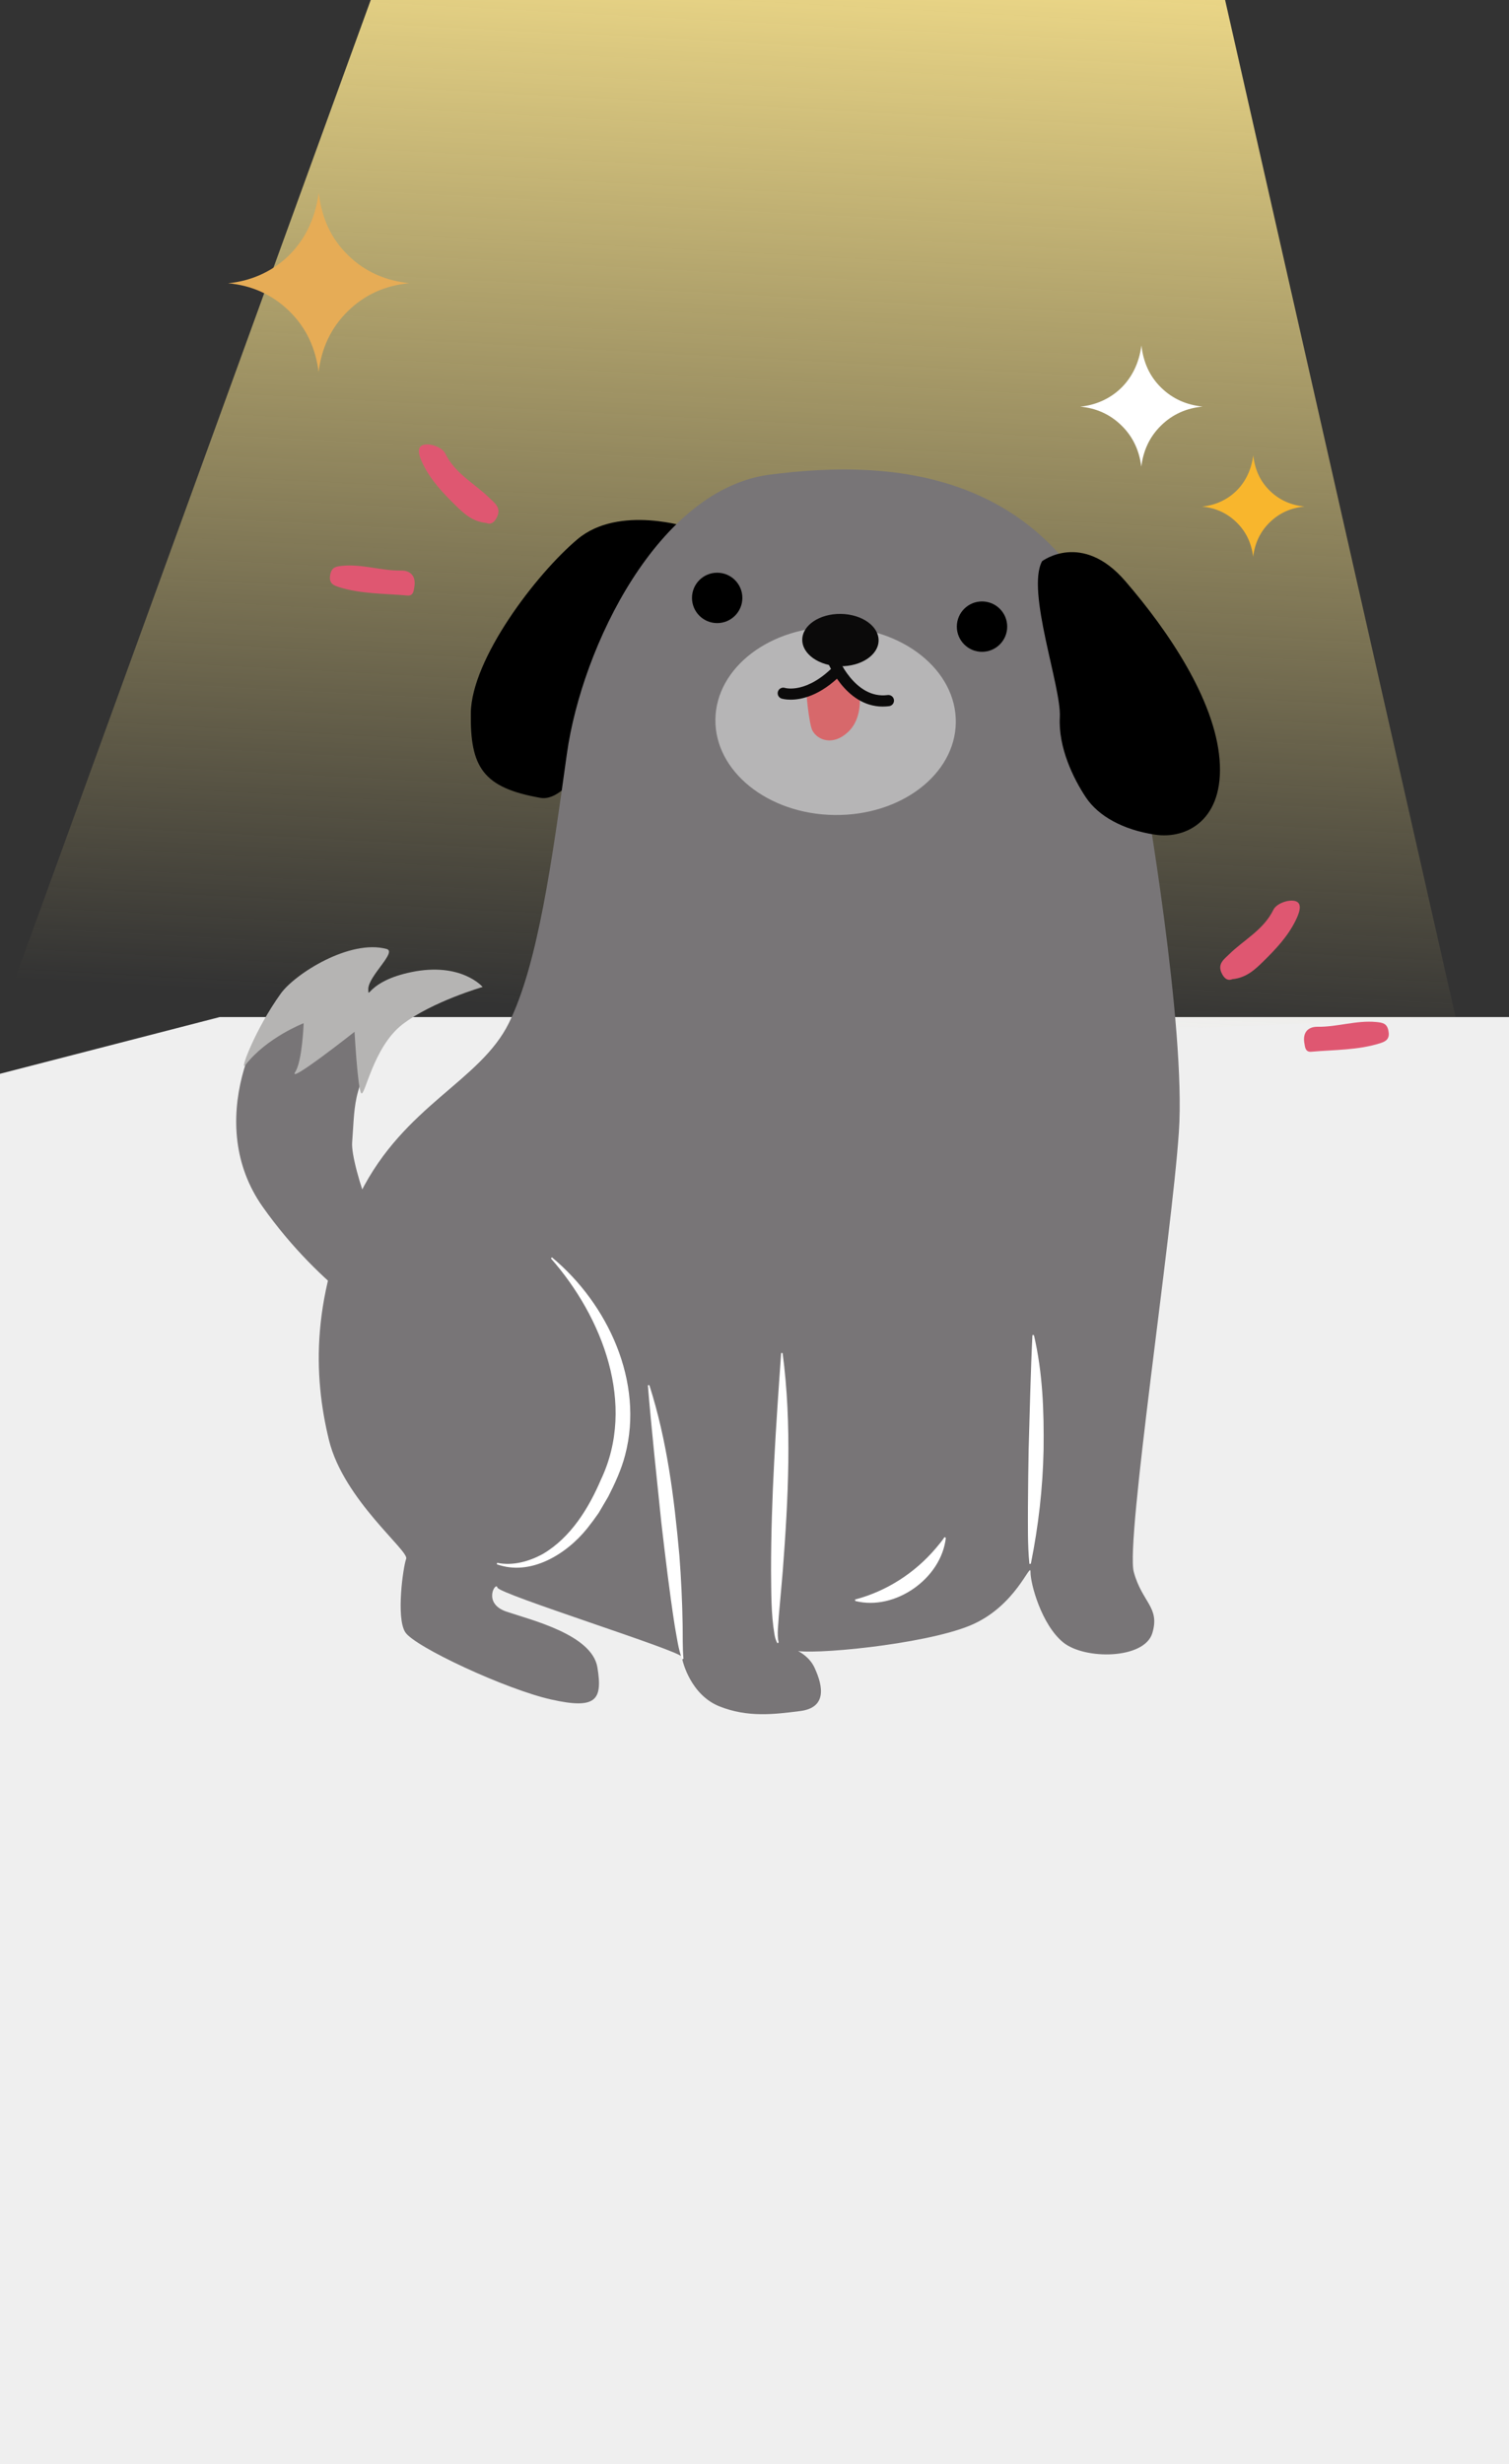 <?xml version="1.0" encoding="utf-8"?>
<!-- Generator: Adobe Illustrator 26.0.0, SVG Export Plug-In . SVG Version: 6.00 Build 0)  -->
<svg version="1.1" id="圖層_1" xmlns="http://www.w3.org/2000/svg" xmlns:xlink="http://www.w3.org/1999/xlink" x="0px" y="0px"
	 viewBox="0 0 414 676" style="enable-background:new 0 0 414 676;" xml:space="preserve">
<rect x="0" y="0" width="414" height="676" fill="#333333" stroke="none"/>
<style type="text/css">
	.st0{fill:#F3F5F8;}
	.st1{clip-path:url(#SVGID_00000134215197807877929040000004420809915344691612_);fill:#C9CACA;}
	.st2{clip-path:url(#SVGID_00000134215197807877929040000004420809915344691612_);fill:none;}
	.st3{clip-path:url(#SVGID_00000134215197807877929040000004420809915344691612_);}
	.st4{fill:#1C1D1D;}
	.st5{fill:#CAC4C6;}
	.st6{fill:#757676;}
	.st7{fill:#CBC5C6;}
	.st8{fill:#60B6E3;}
	.st9{fill:#FFFFFF;}
	.st10{clip-path:url(#SVGID_00000008134647022501298960000015246981995103074691_);fill:none;}
	.st11{clip-path:url(#SVGID_00000008134647022501298960000015246981995103074691_);}
	.st12{fill:#3E3A39;}
	.st13{fill:#B5B5B6;}
	.st14{opacity:0.2;fill:none;stroke:#FFFFFF;stroke-width:0.529;stroke-miterlimit:10;}
	.st15{fill:#FFFDF7;}
	.st16{fill:#9FA0A0;}
	.st17{opacity:0.2;fill:#FFFFFF;}
	.st18{fill:#EFEFEF;}
	.st19{fill:#898989;}
	.st20{fill:#727171;}
	.st21{fill:#595757;}
	.st22{fill:none;stroke:#C9CACA;stroke-width:1.641;stroke-miterlimit:10;}
	.st23{fill:none;stroke:#1A2551;stroke-width:0.821;stroke-miterlimit:10;}
	.st24{fill:#1A2551;}
	.st25{fill:#F7F8F8;}
	.st26{fill:#E78493;}
	.st27{fill:#CC7081;}
	.st28{fill:#DF5771;}
	.st29{clip-path:url(#SVGID_00000148658361655641422690000006202101420027786122_);fill:#E2E2E1;}
	.st30{clip-path:url(#SVGID_00000148658361655641422690000006202101420027786122_);}
	.st31{fill:#E97156;}
	.st32{fill:#FCF4EA;}
	.st33{opacity:0.3;fill:#898989;}
	.st34{clip-path:url(#SVGID_00000148658361655641422690000006202101420027786122_);fill:#E8BD6C;}
	.st35{clip-path:url(#SVGID_00000172430541484800737860000014387535552396592562_);fill:#EFEFEF;}
	
		.st36{clip-path:url(#SVGID_00000172430541484800737860000014387535552396592562_);fill:url(#SVGID_00000056427322723842910470000017903951436774964156_);}
	.st37{clip-path:url(#SVGID_00000172430541484800737860000014387535552396592562_);}
	.st38{fill:#787577;}
	.st39{fill:#B5B4B3;}
	.st40{fill:#B6B5B6;}
	.st41{fill:#0B0A0A;}
	.st42{fill:#D7686B;}
	.st43{clip-path:url(#SVGID_00000172430541484800737860000014387535552396592562_);fill:#FFFFFF;}
	.st44{clip-path:url(#SVGID_00000172430541484800737860000014387535552396592562_);fill:#E6AC56;}
	.st45{clip-path:url(#SVGID_00000172430541484800737860000014387535552396592562_);fill:#F8B62D;}
	.st46{fill:none;}
	.st47{fill:#DDDDDD;}
	.st48{fill:#C9CACA;}
	.st49{fill:#E2E2E1;}
	.st50{fill:url(#SVGID_00000118362569047463453840000016831138190917877923_);}
	.st51{fill:#E6AC56;}
	.st52{fill:#F8B62D;}
</style>
<polygon class="st18" points="-79.1,315 60.26,279.03 477.16,279.03 477.16,708.03 -79.1,708.03 "/>
<linearGradient id="SVGID_00000101812791204605987800000006222786172254161313_" gradientUnits="userSpaceOnUse" x1="212.68" y1="-13.634" x2="197.196" y2="279.011">
	<stop  offset="0" style="stop-color:#EED988"/>
	<stop  offset="1" style="stop-color:#EED988;stop-opacity:0"/>
</linearGradient>
<polygon style="fill:url(#SVGID_00000101812791204605987800000006222786172254161313_);" points="104.39,-7.37 -5.87,296.1 
	399.35,279.03 335.39,-3.19 "/>
<g>
	<g>
		<path d="M189.18,144.75c0,0-19.35-6.4-30.73,3.17c-11.38,9.57-29.08,32.86-29.28,47.7c-0.2,14.83,3.31,20.51,19.13,23.27
			S189.18,144.75,189.18,144.75z"/>
		<path class="st38" d="M313.91,215.86c0,0,11.5,65.58,9.52,94.68s-14.66,112.31-12.37,120.72c2.28,8.41,7.27,9.67,5.07,16.82
			c-2.2,7.15-18.56,7.33-24.48,2.47c-5.92-4.87-8.96-16.08-8.92-19.27c0.04-3.19-3.92,9.52-16.75,14.74s-43.99,8.15-48.16,6.72
			c-4.17-1.43,3.12-0.65,5.64,4.76c2.52,5.42,3.25,11.01-3.95,11.92s-14.39,1.8-22.13-1.29c-7.74-3.09-10.13-11.99-10.31-13.58
			c-0.18-1.6-50.24-17.22-50.61-19.02s-4.25,4.33,2.51,6.62c6.75,2.28,23.46,6.3,24.93,15.29c1.48,9-0.35,11.57-12.68,8.81
			s-37.51-14.46-40.05-18.48c-2.54-4.02-0.56-17.96,0.27-20.14c0.83-2.18-17.17-16.18-21.18-32.53
			c-4.29-17.48-5.18-40.23,8.55-67.68c12.15-24.29,32.92-30.71,40.84-46.83c7.93-16.12,11.76-44.26,15.87-73.73
			s25.17-72.81,55.81-76.66C241.95,126.33,305.95,123.99,313.91,215.86z"/>
		<g>
			<path class="st38" d="M115.3,355.55c-10.03-8.31-19.16-36.12-18.69-42.1c0.89-11.51-0.18-15.78,11.11-31.1
				c10.25-13.91,18.34-12.8,18.34-12.8l-26.24,4.29l3.55-10.93c0,0-14.16-0.24-22.56,6.95c-10.62,9.09-24.9,38.38-8.7,61.28
				c16.2,22.9,35.5,33.43,35.5,33.43"/>
			<path class="st39" d="M106.08,260.35c-10.13-2.75-25.15,6.82-29.04,12.22c-7.12,9.88-11.63,22.09-9.64,19.53
				c5.81-7.48,15.91-11.39,15.91-11.39s-0.37,10.36-2.29,13.34c-2.43,3.76,16.25-10.98,16.25-10.98s0.85,15.46,1.81,16.82
				c0.97,1.36,3.22-12.61,11.34-18.86c8.12-6.24,22-10.26,22-10.26s-5.88-6.94-19.66-4.06c-11.91,2.49-11.66,7.77-11.72,4.69
				C100.97,267.82,109.01,261.15,106.08,260.35z"/>
		</g>
	</g>
	
		<ellipse transform="matrix(0.013 -1 1 0.013 28.41 424.51)" class="st40" cx="229.29" cy="197.86" rx="25.8" ry="32.98"/>
	
		<ellipse transform="matrix(0.013 -1 1 0.013 51.907 403.938)" class="st41" cx="230.62" cy="175.67" rx="7.18" ry="10.47"/>
	<path class="st42" d="M235.78,190.46c0,0,1.06,6.4-3.08,10.33c-4.14,3.93-8.41,2.3-9.83-0.4c-0.88-1.67-1.89-11.08-1.56-11.73
		c0.15-0.3,9.21-4.4,9.21-4.4L235.78,190.46z"/>
	<path class="st41" d="M242.16,193.84c-10.33,0-15.19-12.35-15.4-12.9c-0.3-0.79,0.09-1.68,0.88-1.98c0.79-0.3,1.68,0.09,1.99,0.88
		c0.05,0.12,4.77,12.06,13.9,10.84c0.84-0.11,1.62,0.48,1.73,1.32c0.11,0.84-0.48,1.62-1.32,1.73
		C243.33,193.8,242.73,193.84,242.16,193.84z"/>
	<path class="st41" d="M216.92,191.95c-1.49,0-2.38-0.27-2.49-0.3c-0.81-0.26-1.26-1.12-1-1.93c0.26-0.81,1.11-1.25,1.92-1
		c0.27,0.08,5.99,1.61,13.46-6.01c0.59-0.61,1.57-0.62,2.18-0.02c0.61,0.59,0.62,1.57,0.02,2.18
		C225.09,190.9,219.86,191.95,216.92,191.95z"/>
	<circle cx="269.42" cy="171.91" r="6.91"/>
	<circle cx="196.76" cy="164.03" r="6.91"/>
	<path class="st9" d="M283.66,366.27c2.43,10.42,2.78,20.89,2.65,31.45c-0.21,10.5-1.41,20.96-3.49,31.27c0,0-0.4,0.07-0.4,0.07
		c-0.52-5.27-0.39-10.48-0.4-15.72c0.03-5.23,0.1-10.47,0.19-15.7c0.27-9.22,0.58-22.28,1.04-31.38
		C283.25,366.25,283.66,366.27,283.66,366.27L283.66,366.27z"/>
	<path class="st9" d="M259.49,421.9c-1.22,11.16-13.93,20.09-24.83,17.32c0,0-0.09-0.4-0.09-0.4c8.65-2.27,16.45-7.3,22.22-14.12
		c0.83-0.96,1.64-1.96,2.35-3.01L259.49,421.9L259.49,421.9z"/>
	<path class="st9" d="M214.71,371.21c2.62,19.71,1.55,40.02,0.05,59.75c-0.16,1.77-0.93,10.76-1.09,12.34
		c-0.1,2.31-0.57,5.03-0.05,7.29c0,0-0.33,0.24-0.33,0.24c-0.45-0.78-0.66-1.61-0.81-2.43c-0.97-5.76-0.87-11.63-0.94-17.45
		c-0.01-19.95,1.36-39.87,2.77-59.76C214.3,371.18,214.71,371.21,214.71,371.21L214.71,371.21z"/>
	<path class="st9" d="M178.15,380c4.87,15.21,6.81,30.9,8.24,46.7c0.48,6.29,0.79,12.59,0.89,18.9c0.06,2.74-0.05,6.77,0.23,9.46
		c0,0-0.37,0.17-0.37,0.17c-1.1-3.03-1.46-6.16-2.04-9.3c-1.45-9.37-2.56-18.78-3.66-28.19c-1.14-11.06-2.83-26.77-3.69-37.71
		C177.75,380.04,178.15,380,178.15,380L178.15,380z"/>
	<path class="st9" d="M151.43,344.95c15.38,12.77,25.33,34.25,20.08,54.23c-1.02,3.95-2.81,7.83-4.63,11.4
		c-0.57,0.97-2.09,3.57-2.65,4.51c-1,1.44-2.05,2.86-3.15,4.24c-5.69,7.07-15.54,13.17-24.79,9.81c0,0,0.11-0.39,0.11-0.39
		c4.29,0.89,8.78-0.37,12.56-2.45c7.6-4.48,12.51-12.44,15.91-20.38c9.76-20.58,0.45-44.58-13.73-60.69
		C151.13,345.23,151.43,344.95,151.43,344.95L151.43,344.95z"/>
	<path d="M285.9,153.96c0,0,10.94-8.31,22.81,5.44c11.88,13.75,24.55,32.56,25.88,48.97c1.33,16.41-8.91,21.94-17.71,20.61
		s-15.53-5.08-18.96-10.22s-7.61-13.71-7.15-22S281.48,162.14,285.9,153.96z"/>
</g>
<g>
	<path class="st28" d="M133.42,143.48c-3.82-0.39-6.16-2.59-8.52-4.91c-3.42-3.36-6.68-6.83-8.81-11.15
		c-0.84-1.7-2.06-4.56-0.15-5.29c1.81-0.7,5.34,0.5,6.23,2.31c2.72,5.55,8.04,8.19,12.12,12.19c1.41,1.38,3.2,2.59,2.15,5.02
		C135.8,143.1,134.86,144.06,133.42,143.48z"/>
	<path class="st28" d="M113.61,161.38c-0.1,0.41-0.11,2.15-1.81,2c-6.38-0.57-12.85-0.39-19.07-2.39c-1.82-0.58-2.51-1.47-2.11-3.42
		c0.41-2.02,1.64-2.18,3.38-2.35c5.45-0.51,10.66,1.4,16.08,1.31C112.1,156.5,114.39,157.56,113.61,161.38z"/>
</g>
<path class="st9" d="M296.35,111.56c8.25-0.78,15.51-6.69,16.8-16.79c0.55,4.7,2.27,8.5,5.44,11.6c3.16,3.09,6.98,4.72,11.35,5.18
	c-4.42,0.41-8.26,2.1-11.42,5.21c-3.14,3.09-4.86,6.87-5.4,11.26c-0.55-4.4-2.28-8.21-5.45-11.3
	C304.53,113.64,300.72,111.96,296.35,111.56z"/>
<g>
	<path class="st28" d="M338.11,268.63c3.82-0.39,6.16-2.59,8.52-4.91c3.42-3.36,6.68-6.83,8.81-11.15c0.84-1.7,2.06-4.56,0.15-5.29
		c-1.81-0.7-5.34,0.5-6.23,2.31c-2.72,5.55-8.04,8.19-12.12,12.19c-1.41,1.38-3.2,2.59-2.15,5.02
		C335.73,268.26,336.67,269.21,338.11,268.63z"/>
	<path class="st28" d="M357.92,286.54c0.1,0.41,0.11,2.15,1.81,2c6.38-0.57,12.85-0.39,19.07-2.39c1.82-0.58,2.51-1.47,2.11-3.42
		c-0.41-2.02-1.64-2.18-3.38-2.35c-5.45-0.51-10.66,1.4-16.08,1.31C359.43,281.66,357.13,282.72,357.92,286.54z"/>
</g>
<path class="st51" d="M62.57,77.71c12.2-1.16,22.96-9.9,24.87-24.85c0.81,6.95,3.36,12.58,8.06,17.17
	c4.67,4.57,10.33,6.98,16.8,7.66c-6.55,0.6-12.22,3.11-16.9,7.71c-4.64,4.57-7.2,10.17-7.99,16.66c-0.81-6.52-3.38-12.15-8.07-16.73
	C74.67,80.79,69.04,78.3,62.57,77.71z"/>
<path class="st52" d="M329.77,138.98c6.9-0.66,12.98-5.6,14.06-14.05c0.46,3.93,1.9,7.12,4.56,9.71c2.64,2.58,5.84,3.95,9.5,4.33
	c-3.7,0.34-6.91,1.76-9.56,4.36c-2.63,2.58-4.07,5.75-4.52,9.42c-0.46-3.69-1.91-6.87-4.57-9.46
	C336.61,140.72,333.43,139.31,329.77,138.98z"/>
</svg>

